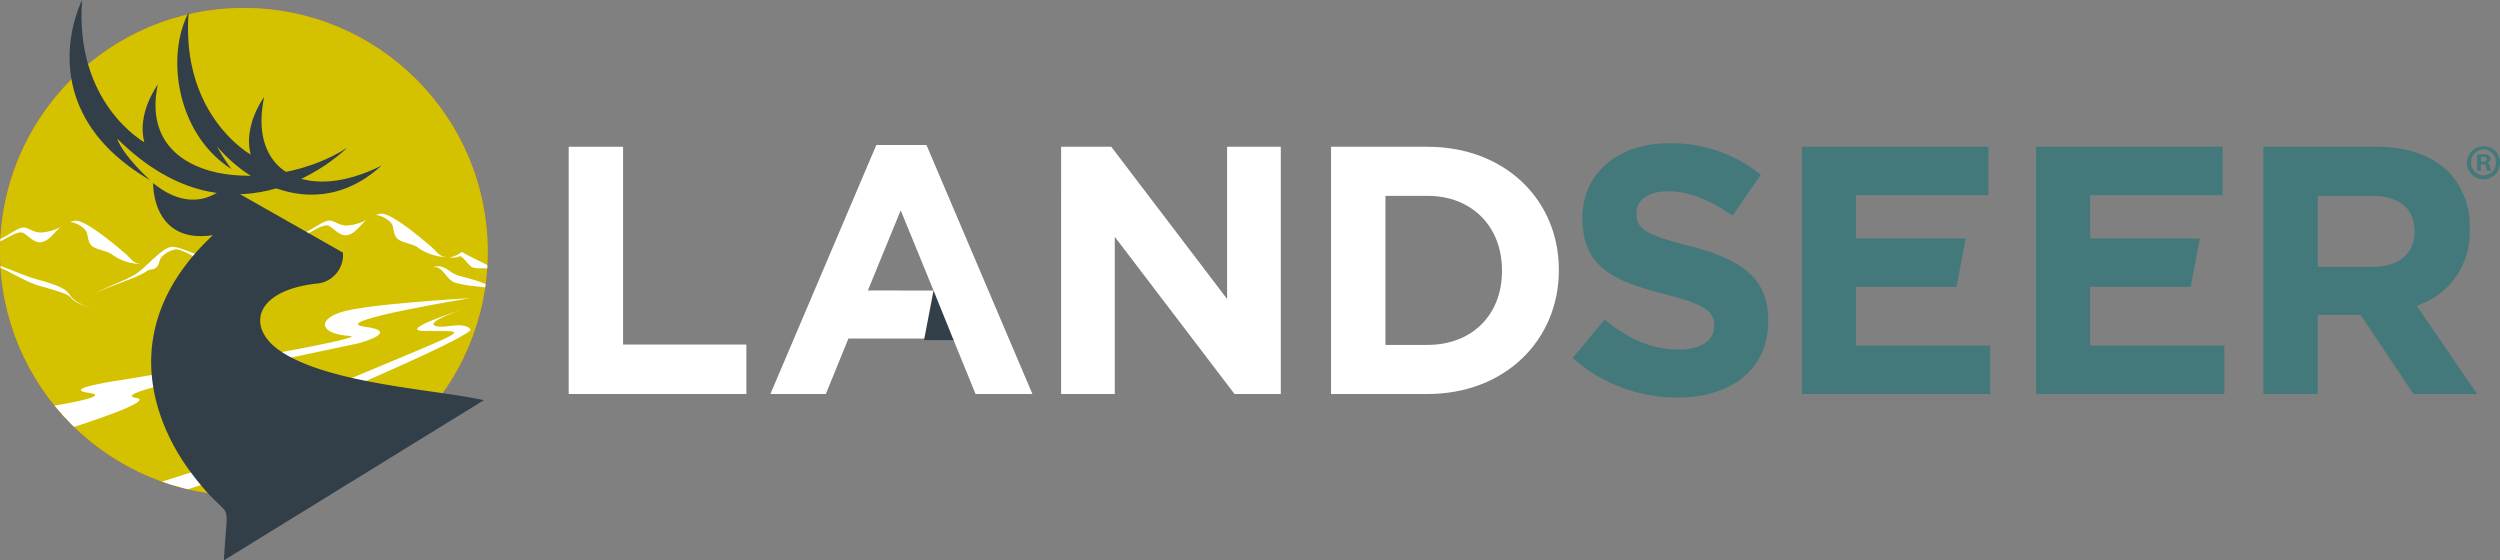 <svg xmlns="http://www.w3.org/2000/svg" xmlns:xlink="http://www.w3.org/1999/xlink" width="398.943" height="89.416" viewBox="0 0 398.943 89.416"><rect x="0" y="0" width="398.943" height="89.416" fill="#808080" stroke="none"/><defs><style>.a{fill:#f27c00;}.b{fill:none;}.c,.i{fill:#fff;}.d{fill:#44797b;}.e,.j{fill:#323e48;}.f{clip-path:url(#a);}.g{fill:#d4c201;}.h{clip-path:url(#b);}.i,.j,.k{fill-rule:evenodd;}.k{fill:#233739;}</style><clipPath id="a"><circle class="a" cx="38.915" cy="38.915" r="38.915"></circle></clipPath><clipPath id="b"><circle class="b" cx="38.915" cy="38.915" r="38.915"></circle></clipPath></defs><g transform="translate(-136.69 -339.073)"><path class="c" d="M267.727,372.89h8.679v31.562h19.671v7.891h-28.35Z" transform="translate(-40.286 -10.397)"></path><path class="c" d="M331.106,372.483h8l16.908,39.735h-9.074l-3.607-8.849H326.654l-3.607,8.849H314.2Zm9.131,23.221-5.242-12.794L329.754,395.7Z" transform="translate(-54.574 -10.272)"></path><path class="c" d="M381.192,372.89h8l18.486,24.291V372.89h8.567v39.453h-7.383l-19.106-25.081v25.081h-8.567Z" transform="translate(-75.171 -10.397)"></path><path class="c" d="M443.385,372.89h15.387c12.4,0,20.966,8.51,20.966,19.613v.113c0,11.1-8.567,19.727-20.966,19.727H443.385Zm15.387,31.619c7.1,0,11.893-4.791,11.893-11.78v-.113c0-6.989-4.791-11.892-11.893-11.892h-6.707v23.785Z" transform="translate(-94.291 -10.397)"></path><path class="d" d="M499.035,406.344l5.129-6.144c3.551,2.931,7.27,4.791,11.779,4.791,3.551,0,5.693-1.409,5.693-3.72v-.113c0-2.2-1.353-3.325-7.947-5.015-7.947-2.029-13.075-4.227-13.075-12.062v-.113c0-7.158,5.749-11.892,13.808-11.892a22.836,22.836,0,0,1,14.654,5.016l-4.509,6.538c-3.495-2.423-6.932-3.889-10.257-3.889s-5.073,1.522-5.073,3.438v.113c0,2.592,1.691,3.438,8.511,5.185,8,2.085,12.512,4.959,12.512,11.836v.113c0,7.834-5.975,12.231-14.485,12.231A25.1,25.1,0,0,1,499.035,406.344Z" transform="translate(-111.401 -10.147)"></path><path class="d" d="M551.893,372.89h29.759v7.721H560.516v6.909h17.506l-1.458,7.722H560.516v9.379h21.417v7.721h-30.04Z" transform="translate(-127.652 -10.397)"></path><path class="d" d="M605.847,372.89h29.759v7.721H614.471v6.909h17.505l-1.458,7.722H614.471v9.379h21.417v7.721H605.847Z" transform="translate(-144.239 -10.397)"></path><path class="d" d="M658.222,372.89h18.036c5.016,0,8.9,1.409,11.5,4a12.384,12.384,0,0,1,3.382,9.018v.113a12.252,12.252,0,0,1-8.454,12.231l9.638,14.09H682.175l-8.454-12.625H666.9v12.625h-8.68Zm17.472,19.162c4.227,0,6.65-2.254,6.65-5.579v-.113c0-3.72-2.592-5.636-6.82-5.636H666.9v11.328Z" transform="translate(-160.342 -10.397)"></path><path class="e" d="M351.123,406.012l3.2,7.921h-4.72Z" transform="translate(-65.46 -20.58)"></path><g transform="translate(136.69 340.345)"><circle class="a" cx="38.915" cy="38.915" r="38.915"></circle><g class="f"><rect class="g" width="81.296" height="80.672" transform="translate(-1.922 -1.19)"></rect></g></g><g transform="translate(136.69 340.345)"><g class="h"><g transform="translate(-14.134 32.823)"><g transform="translate(28.934)"><path class="i" d="M236.376,400.575c1.731-.258,2.1,2.07,3.686,2.5,3.456.939,5.428.164,7.719,2.123-2.291-1.959-3.727-2.317-7.183-3.256-1.658-.454-2.173-1.88-4.1-1.407A1.255,1.255,0,0,0,236.376,400.575Z" transform="translate(-182.138 -392.035)"></path><path class="i" d="M240.318,397.959a2.745,2.745,0,0,0,1.7-.181c.735.437,1.33,1.569,1.963,1.8,1.091.4,2.171-.19,3.38.582,1.724,1.1,2.766,2.837,4.38,3.254.57.148.988-.39,1.349-.8a1.913,1.913,0,0,1-.872.2c-2.423,0-2.842-1.708-4.565-2.806-1.909-1.22-3.4-1.708-5.4-2.9A3.9,3.9,0,0,1,240.318,397.959Z" transform="translate(-183.35 -391.011)"></path><path class="i" d="M223.3,388.536a.952.952,0,0,1,.107-.007,4,4,0,0,1,2.19,1.128c.7.573.33,1.866,1.148,2.647.695.663,2.565.8,3.319,1.451a8.162,8.162,0,0,0,4.373,1.473c-1.095-.161-1.477-.938-2.265-1.617-2.7-2.319-6.441-5.308-8.012-5.308A2.278,2.278,0,0,0,223.3,388.536Z" transform="translate(-178.12 -388.303)"></path><path class="i" d="M190.615,396.542c4.725-.7,6.543-2.409,10.493-4.051,1.724-.7,3.273-1.9,4.334-1.9.7,0,1.768,1.578,2.933,1.578,1.519,0,2.482-1.848,3.475-2.512a7.378,7.378,0,0,1-3.277.956c-1.165,0-2-.794-2.7-.794-1.061,0-2.562,1.373-4.286,2.075C197.635,393.534,195.344,395.835,190.615,396.542Z" transform="translate(-168.07 -388.718)"></path><path class="i" d="M178.286,398.452c7.915,2.183,2.158,2.363,9.487,4.982-7.319-2.614-1.1-1.738-9.012-3.921-3.028-.824-6.034-3.159-7.44-3.159a3.921,3.921,0,0,0-2.179,1.142c-.556.465-.332,1.182-.943,1.745-.535.492-.973.159-1.539.594-1.444,1.1-7.109,2.72-8.6,3.788,1.49-1.067,5.692-2.425,7.136-3.523,2.143-1.648,4.112-4.148,5.59-4.148C172.193,395.951,175.259,397.628,178.286,398.452Z" transform="translate(-158.061 -390.654)"></path></g><g transform="translate(0 1.117)"><path class="i" d="M152.843,390.149a.807.807,0,0,1,.107-.007,4.009,4.009,0,0,1,2.191,1.127c.7.573.33,1.866,1.148,2.648.695.663,2.565.8,3.319,1.45a8.153,8.153,0,0,0,4.373,1.473c-1.095-.161-1.477-.937-2.265-1.617-2.7-2.318-6.441-5.307-8.012-5.307A2.277,2.277,0,0,0,152.843,390.149Z" transform="translate(-127.522 -389.916)"></path><path class="i" d="M120.154,398.155c4.726-.705,6.543-2.409,10.494-4.052,1.723-.7,3.273-1.9,4.333-1.9.705,0,1.768,1.578,2.933,1.578,1.519,0,2.482-1.848,3.475-2.513a7.368,7.368,0,0,1-3.277.956c-1.165,0-2-.793-2.7-.793-1.061,0-2.562,1.373-4.286,2.074C127.174,395.146,124.883,397.448,120.154,398.155Z" transform="translate(-117.472 -390.331)"></path><path class="i" d="M136.507,402.407c7.915,2.182,2.159,2.362,9.488,4.982-7.32-2.614-1.1-1.738-9.013-3.921-3.027-.824-6.033-3.159-7.439-3.159a3.917,3.917,0,0,0-2.179,1.141c-.556.465-.332,1.182-.944,1.745-.535.492-.973.16-1.538.594-1.444,1.1-7.109,2.72-8.6,3.788,1.491-1.068,5.693-2.425,7.137-3.524,2.143-1.647,4.112-4.148,5.59-4.148C130.414,399.905,133.48,401.582,136.507,402.407Z" transform="translate(-116.282 -392.987)"></path></g></g><path class="i" d="M213.364,407.772s-16.869.937-20.752,2.276-2.945,3.481,1.472,3.748-35.077,6.828-35.88,6.962-10.443,1.472-5.623,2.142-10.577,2.811-10.577,2.811l4.953,3.615s16.736-5.087,13.12-5.623,7.638-2.851,7.638-2.851L195.423,415s7.23-1.874,1.071-2.677S213.364,407.772,213.364,407.772Z" transform="translate(-138.324 -361.466)"></path><path class="i" d="M218.407,410.495s-10.041,3.213-6.025,3.347,6.962-.4,3.213,1.339-30.123,12.584-30.123,12.584-4.418,5.757-2.41,5.757-19.814,6.694-19.814,6.694l6.158.669,22.09-7.23s-7.5-1.74-4.15-4.284,28.528-12.5,32.522-15.561c.282-.215-.391-1.174-3.068-.772S211.579,412.905,218.407,410.495Z" transform="translate(-144.855 -362.303)"></path></g></g><g transform="translate(147.792 339.073)"><path class="j" d="M224.61,415.9c-7.587-1.7-24.637-2.565-32.449-7.824-5.439-3.651-4.366-9.6,5.669-10.775a4.567,4.567,0,0,0,4.288-4.952L183.43,381.732c-3.295,2.987-7.456,2.936-11.592-.486,0,0-.281,9.779,9.523,8.325h0c-17.029,15.983-7.583,32.272-3.8,37.454,7.122,9.676,6.227,2.787,5.565,14.43" transform="translate(-158.5 -352.039)"></path><path class="k" d="M213.526,464.6" transform="translate(-171.414 -377.666)"></path><path class="j" d="M160.313,361.183c.92,2.732,5.285,6.664,5.285,6.664-19.787-11.566-10.877-28.774-10.877-28.774-1.251,16.493,9.932,22.7,9.932,22.7-1.251-4.647,2.144-9.191,2.144-9.191-3.446,16.315,18.383,17.693,30.2,10.084,0,0-17.438,17.617-36.689-1.481Z" transform="translate(-152.72 -339.073)"></path><path class="j" d="M183.875,363.306a26.771,26.771,0,0,0,2.324,3.626c-8.629-5.464-10.6-17.822-6.842-25.021-1.277,16.494,9.906,22.7,9.906,22.7-1.251-4.646,2.145-9.191,2.145-9.191-2.578,12.152,6.919,16.876,18.715,10.952-9.039,8.3-19.915,4.315-26.247-3.064Z" transform="translate(-160.351 -339.946)"></path></g><circle class="b" cx="38.915" cy="38.915" r="38.915" transform="translate(136.69 340.345)"></circle><path class="d" d="M710.389,375.344a2.644,2.644,0,1,1-2.634-2.573A2.584,2.584,0,0,1,710.389,375.344Zm-4.626,0a1.992,1.992,0,0,0,2.008,2.055,1.971,1.971,0,0,0,1.961-2.04,1.986,1.986,0,1,0-3.968-.015Zm1.583,1.349h-.6V374.12a5.2,5.2,0,0,1,.988-.078,1.6,1.6,0,0,1,.895.188.71.71,0,0,1,.252.564.661.661,0,0,1-.534.6v.031a.758.758,0,0,1,.47.627,1.933,1.933,0,0,0,.189.643h-.643a2.209,2.209,0,0,1-.2-.627c-.048-.283-.2-.409-.534-.409h-.283Zm.017-1.459h.282c.329,0,.6-.11.6-.377,0-.235-.173-.391-.548-.391a1.453,1.453,0,0,0-.33.03Z" transform="translate(-174.755 -10.36)"></path></g></svg>